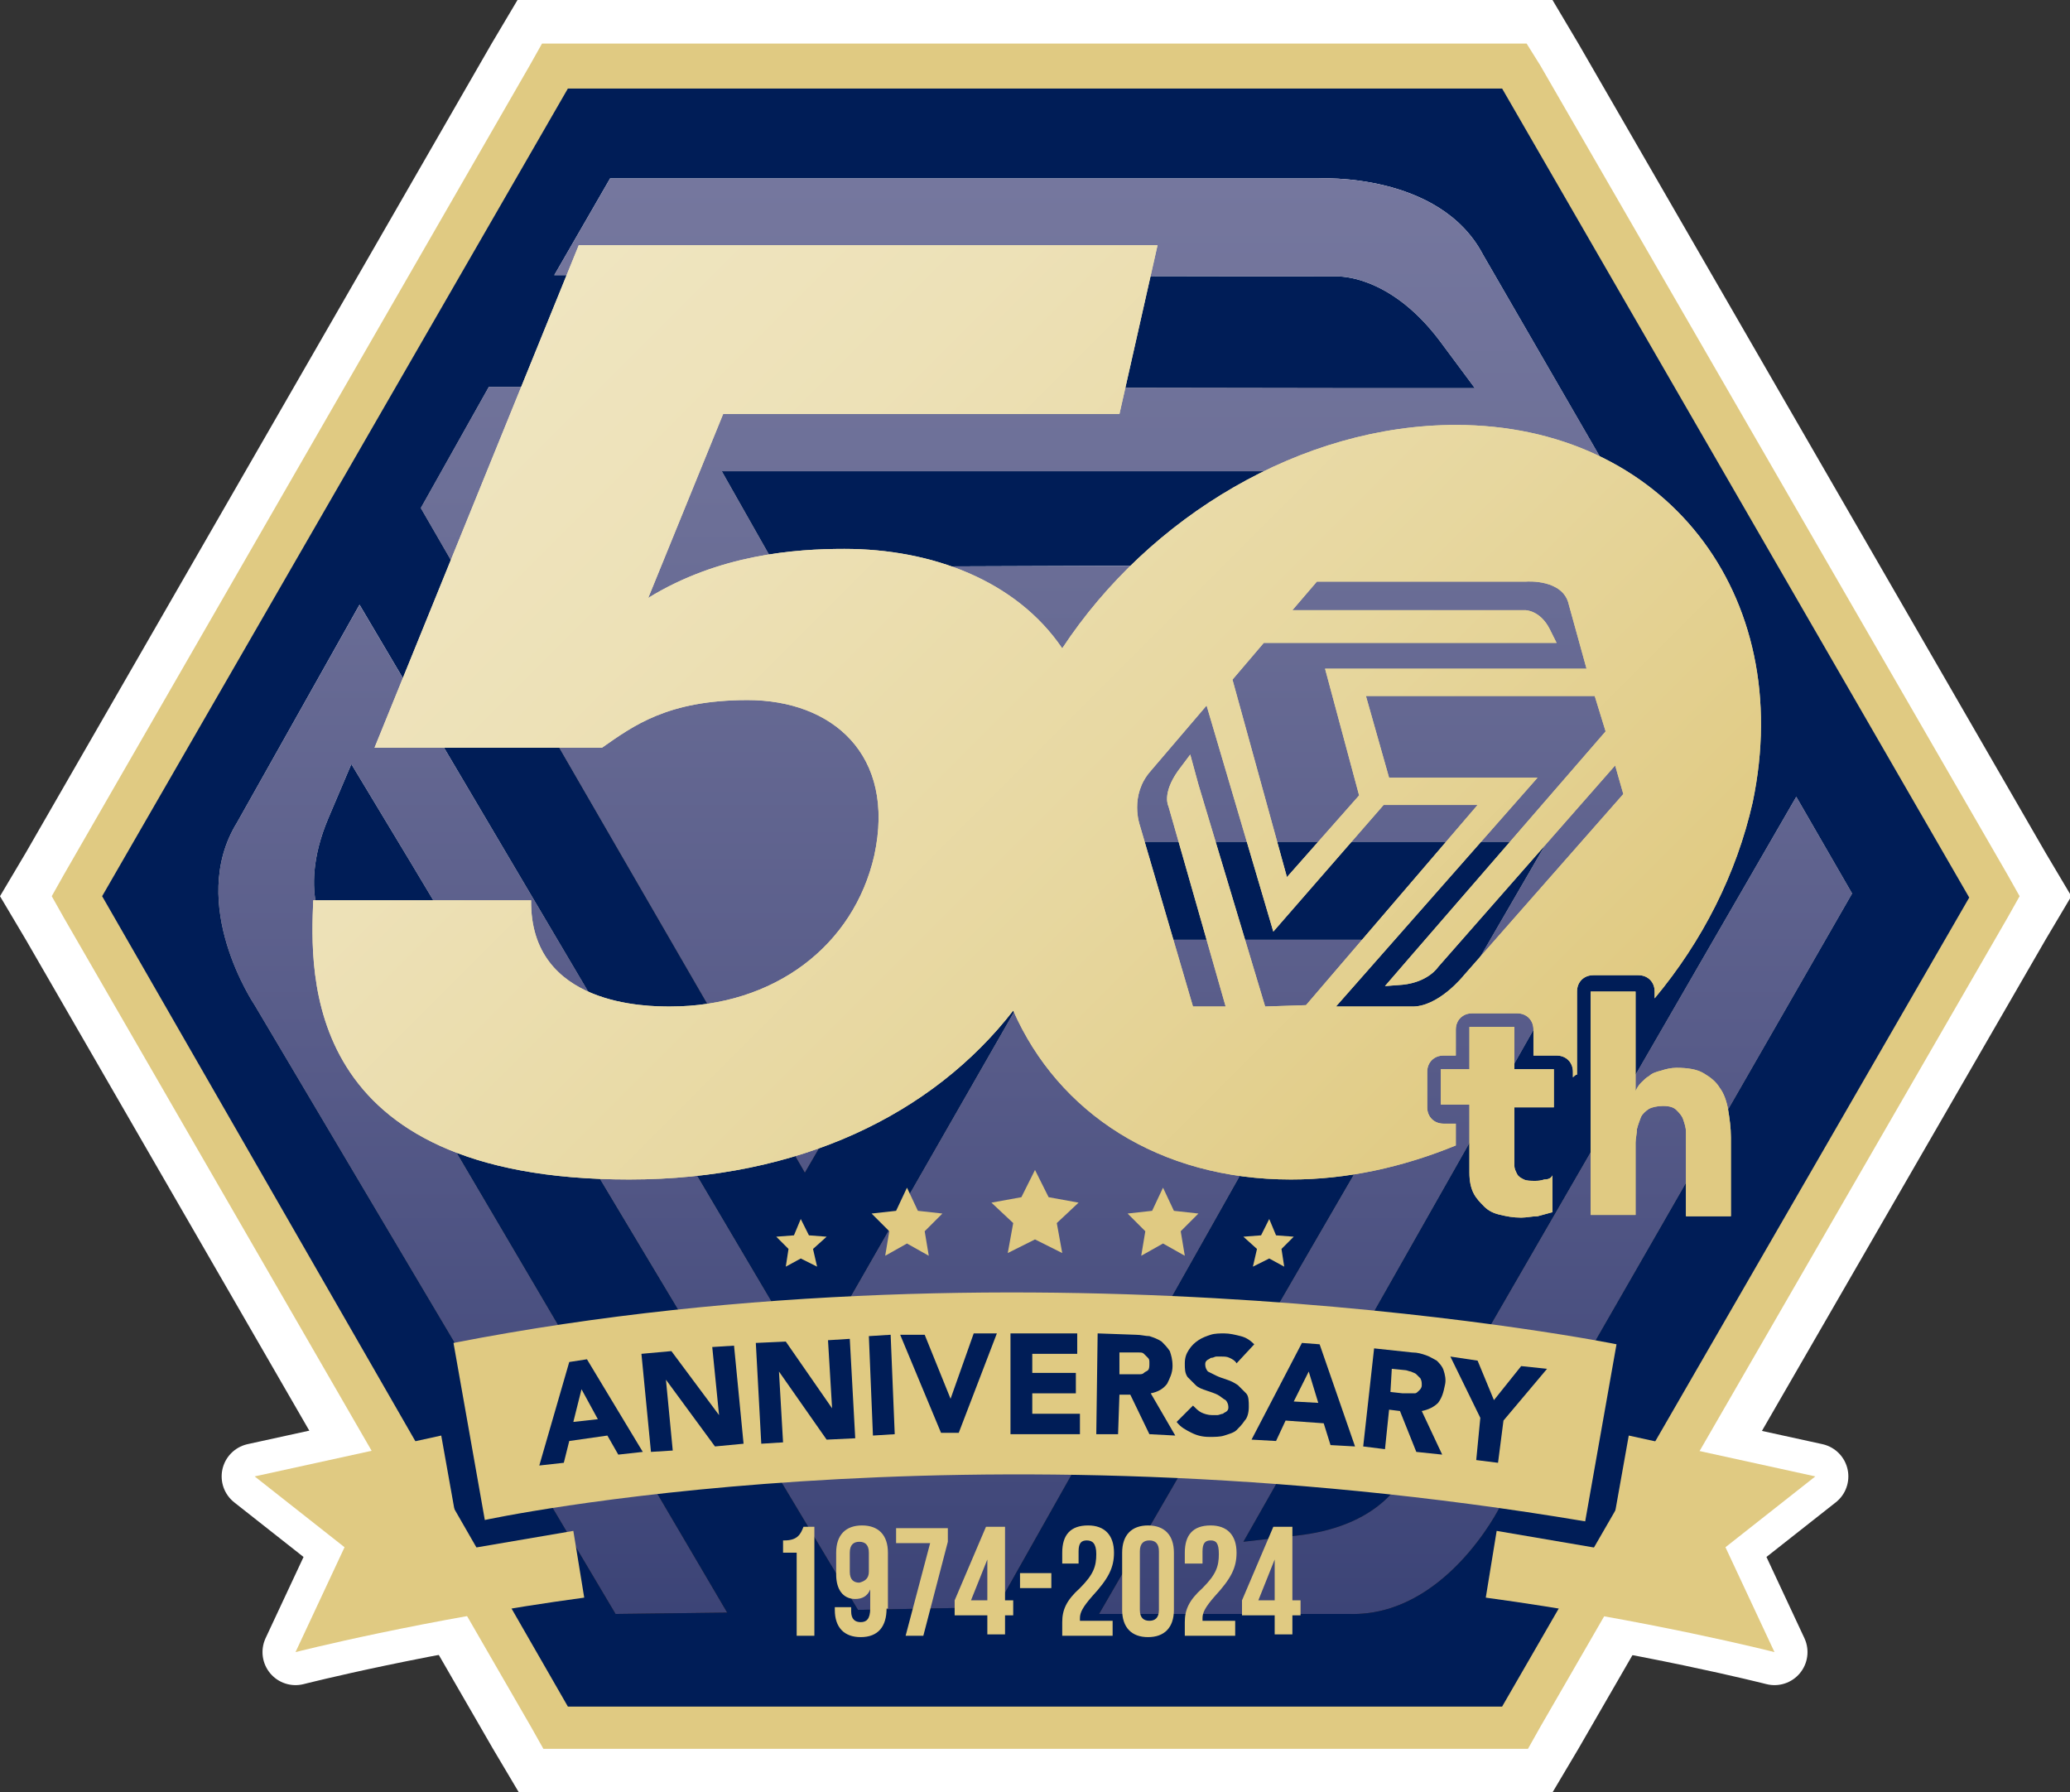 <?xml version="1.0" encoding="utf-8"?>
<!-- Generator: Adobe Illustrator 27.2.0, SVG Export Plug-In . SVG Version: 6.00 Build 0)  -->
<svg version="1.1" id="グループ_1744" xmlns="http://www.w3.org/2000/svg" xmlns:xlink="http://www.w3.org/1999/xlink" x="0px"
	 y="0px" viewBox="0 0 152 131.6" style="enable-background:new 0 0 152 131.6;" xml:space="preserve">
<rect x="0" y="0" width="152" height="131.6" fill="#333333" stroke="none"/>
<style type="text/css">
	.st0{fill:#001D57;}
	.st1{fill:#FFFFFF;}
	.st2{fill:#E0CA82;stroke:#FFFFFF;stroke-width:4.849;stroke-linecap:round;stroke-linejoin:round;stroke-miterlimit:10;}
	.st3{fill:#E0CA82;}
	.st4{fill:url(#SVGID_1_);}
	.st5{fill:url(#SVGID_00000169517232208550958410000006155348660505082764_);}
	.st6{fill:url(#SVGID_00000072268704043269394210000013332693199278739116_);}
	.st7{fill:url(#SVGID_00000080200602087865722510000009546507072831615617_);}
	.st8{fill:url(#SVGID_00000090269250436492215040000013657890008131536823_);}
	.st9{fill:url(#SVGID_00000167362089520192656130000015950476255747347884_);}
	.st10{fill:url(#SVGID_00000129175172303017319510000017416593155244906415_);}
	.st11{fill:url(#SVGID_00000017475204447742142560000010338815730168786103_);}
</style>
<g>
	<g>
		<g>
			<polygon class="st0" points="39.9,128.4 3.7,65.8 39.9,3.2 112.1,3.2 148.3,65.8 112.1,128.4 			"/>
			<g>
				<path class="st1" d="M110.3,6.5l34.3,59.4l-34.3,59.4H41.7L7.5,65.8L41.7,6.5H110.3 M114,0h-3.7H41.7H38l-1.9,3.2L1.9,62.6
					L0,65.8l1.9,3.2l34.3,59.4l1.9,3.2h3.7h68.5h3.7l1.9-3.2l34.3-59.4l1.9-3.2l-1.9-3.2L115.9,3.2L114,0L114,0z"/>
			</g>
		</g>
		<g>
			<path class="st2" d="M33.3,98.6l2.3,13c0,0,35-7.6,80.8,0.1l2.3-13C118.8,98.7,76.4,90.2,33.3,98.6z"/>
			<path class="st2" d="M32.4,105.4l-13.7,3l6.6,5.2l-3.6,7.7c0,0,9.4-2.4,21.2-4l-0.8-4.9l-8.2,1.4L32.4,105.4z"/>
			<path class="st2" d="M119.6,105.4l13.7,3l-6.6,5.2l3.6,7.7c0,0-9.4-2.4-21.2-4l0.8-4.9l8.2,1.4L119.6,105.4z"/>
		</g>
	</g>
	<g>
		<polygon class="st0" points="40.8,126.8 5.6,65.8 40.8,4.8 111.2,4.8 146.4,65.8 111.2,126.8 		"/>
		<g>
			<path class="st3" d="M110.3,6.5l34.3,59.4l-34.3,59.4H41.7L7.5,65.8L41.7,6.5H110.3 M112.1,3.2h-1.9H41.7h-1.9l-0.9,1.6L4.7,64.2
				l-0.9,1.6l0.9,1.6l34.3,59.4l0.9,1.6h1.9h68.5h1.9l0.9-1.6l34.3-59.4l0.9-1.6l-0.9-1.6L113.1,4.8L112.1,3.2L112.1,3.2z"/>
		</g>
	</g>
	<g>
		<g>
			<linearGradient id="SVGID_1_" gradientUnits="userSpaceOnUse" x1="74.523" y1="13.091" x2="74.523" y2="86.234">
				<stop  offset="0" style="stop-color:#FFFFFF"/>
				<stop  offset="1" style="stop-color:#000000"/>
			</linearGradient>
			<path class="st4" d="M96.8,13.1h-52l-4.1,7.1l57.5,0.1c0,0,3.8-0.2,7.5,4.7l2.6,3.5l-8.5,0v0l-63.9-0.1l-5,8.9l28.2,48.8
				l11.7-20.1L53,34.6h65.1l-9.2-15.9C105.7,12.6,96.8,13.1,96.8,13.1"/>
			
				<linearGradient id="SVGID_00000157268337674615766820000002805574594357234840_" gradientUnits="userSpaceOnUse" x1="100.7" y1="41.514" x2="100.7" y2="118.545">
				<stop  offset="0" style="stop-color:#FFFFFF"/>
				<stop  offset="1" style="stop-color:#000000"/>
			</linearGradient>
			<path style="fill:url(#SVGID_00000157268337674615766820000002805574594357234840_);" d="M110.1,110.7L136,65.6l-4.1-7.1
				l-28.8,49.8c0,0-1.4,3.6-7.5,4.4l-4.3,0.5l4.2-7.4l0,0l31.5-55.6l-5.2-8.8l-56.4,0.2L77,61.8h36.6l-32.9,56.7l18.4,0
				C106.1,118.7,110.1,110.7,110.1,110.7"/>
			
				<linearGradient id="SVGID_00000146462336596250155650000004741936379066970760_" gradientUnits="userSpaceOnUse" x1="58.376" y1="44.409" x2="58.376" y2="118.507">
				<stop  offset="0" style="stop-color:#FFFFFF"/>
				<stop  offset="1" style="stop-color:#000000"/>
			</linearGradient>
			<path style="fill:url(#SVGID_00000146462336596250155650000004741936379066970760_);" d="M18.7,73.8l26.5,44.7l8.2-0.1L24.2,68.8
				c0,0-2.5-3-0.1-8.7l1.7-4l4.4,7.3h0l32.8,54.8l10.2-0.2l27.6-49H77.5l-18,31.4L26.4,44.4l-9,16C13.7,66.4,18.7,73.8,18.7,73.8"/>
		</g>
		<g>
			
				<linearGradient id="SVGID_00000049210888159007521850000003652267210536530873_" gradientUnits="userSpaceOnUse" x1="76" y1="13.091" x2="76" y2="118.545">
				<stop  offset="0" style="stop-color:#75779E"/>
				<stop  offset="0.241" style="stop-color:#6C6F97"/>
				<stop  offset="0.632" style="stop-color:#565A88"/>
				<stop  offset="1" style="stop-color:#3C4477"/>
			</linearGradient>
			<path style="fill:url(#SVGID_00000049210888159007521850000003652267210536530873_);" d="M96.8,13.1h-52l-4.1,7.1l57.5,0.1
				c0,0,3.8-0.2,7.5,4.7l2.6,3.5l-8.5,0v0l-63.9-0.1l-5,8.9l28.2,48.8l11.7-20.1L53,34.6h65.1l-9.2-15.9
				C105.7,12.6,96.8,13.1,96.8,13.1"/>
			
				<linearGradient id="SVGID_00000107587758208654230920000015390577963800304546_" gradientUnits="userSpaceOnUse" x1="76" y1="13.091" x2="76" y2="118.545">
				<stop  offset="0" style="stop-color:#75779E"/>
				<stop  offset="0.241" style="stop-color:#6C6F97"/>
				<stop  offset="0.632" style="stop-color:#565A88"/>
				<stop  offset="1" style="stop-color:#3C4477"/>
			</linearGradient>
			<path style="fill:url(#SVGID_00000107587758208654230920000015390577963800304546_);" d="M110.1,110.7L136,65.6l-4.1-7.1
				l-28.8,49.8c0,0-1.4,3.6-7.5,4.4l-4.3,0.5l4.2-7.4l0,0l31.5-55.6l-5.2-8.8l-56.4,0.2L77,61.8h36.6l-32.9,56.7l18.4,0
				C106.1,118.7,110.1,110.7,110.1,110.7"/>
			
				<linearGradient id="SVGID_00000121974361463051898960000017390170282565181338_" gradientUnits="userSpaceOnUse" x1="76" y1="13.091" x2="76" y2="118.545">
				<stop  offset="0" style="stop-color:#75779E"/>
				<stop  offset="0.241" style="stop-color:#6C6F97"/>
				<stop  offset="0.632" style="stop-color:#565A88"/>
				<stop  offset="1" style="stop-color:#3C4477"/>
			</linearGradient>
			<path style="fill:url(#SVGID_00000121974361463051898960000017390170282565181338_);" d="M18.7,73.8l26.5,44.7l8.2-0.1L24.2,68.8
				c0,0-2.5-3-0.1-8.7l1.7-4l4.4,7.3h0l32.8,54.8l10.2-0.2l27.6-49H77.5l-18,31.4L26.4,44.4l-9,16C13.7,66.4,18.7,73.8,18.7,73.8"/>
		</g>
	</g>
	<g>
		<path class="st3" d="M33.3,98.6l2.3,13c0,0,35-7.6,80.8,0.1l2.3-13C118.8,98.7,76.4,90.2,33.3,98.6z"/>
		<path class="st3" d="M32.4,105.4l-13.7,3l6.6,5.2l-3.6,7.7c0,0,9.4-2.4,21.2-4l-0.8-4.9l-8.2,1.4L32.4,105.4z"/>
		<path class="st3" d="M119.6,105.4l13.7,3l-6.6,5.2l3.6,7.7c0,0-9.4-2.4-21.2-4l0.8-4.9l8.2,1.4L119.6,105.4z"/>
	</g>
	<g>
		<path class="st0" d="M41.8,100l1.3-0.2l4.1,6.8l-1.8,0.2l-0.8-1.4l-2.8,0.4l-0.4,1.6l-1.8,0.2L41.8,100z M42.7,102l-0.6,2.4
			l1.8-0.2L42.7,102z"/>
		<path class="st0" d="M47.1,99.4l2.2-0.2l3.5,4.7l0,0l-0.5-5l1.6-0.1l0.7,7.2l-2.1,0.2l-3.6-4.9l0,0l0.5,5.2l-1.6,0.1L47.1,99.4z"
			/>
		<path class="st0" d="M55.5,98.6l2.2-0.1l3.4,4.9l0,0l-0.3-5l1.6-0.1l0.4,7.3l-2.1,0.1l-3.5-5l0,0l0.3,5.2l-1.6,0.1L55.5,98.6z"/>
		<path class="st0" d="M63.8,98.1l1.6-0.1l0.3,7.3l-1.6,0.1L63.8,98.1z"/>
		<path class="st0" d="M66.1,98l1.8,0l1.9,4.7l0,0l1.7-4.8l1.7,0l-2.8,7.3l-1.3,0L66.1,98z"/>
		<path class="st0" d="M74.2,97.9l4.9,0l0,1.5l-3.3,0l0,1.4l3.2,0l0,1.5l-3.2,0l0,1.5l3.5,0l0,1.5l-5.1,0L74.2,97.9z"/>
		<path class="st0" d="M80.6,97.9l2.8,0.1c0.4,0,0.7,0.1,1,0.1c0.3,0.1,0.6,0.2,0.9,0.4c0.2,0.2,0.4,0.4,0.6,0.7
			c0.1,0.3,0.2,0.6,0.2,1.1c0,0.5-0.2,0.9-0.4,1.3c-0.3,0.4-0.7,0.6-1.2,0.7l1.8,3.1l-1.9-0.1l-1.4-2.9l-0.8,0l-0.1,2.9l-1.6,0
			L80.6,97.9z M82.2,100.9l0.9,0c0.1,0,0.3,0,0.5,0c0.2,0,0.3,0,0.4-0.1s0.2-0.1,0.3-0.2c0.1-0.1,0.1-0.3,0.1-0.5
			c0-0.2,0-0.3-0.1-0.4s-0.2-0.2-0.3-0.3c-0.1-0.1-0.2-0.1-0.4-0.1c-0.1,0-0.3,0-0.4,0l-1,0L82.2,100.9z"/>
		<path class="st0" d="M90.8,100.1c-0.1-0.2-0.3-0.3-0.5-0.4c-0.2-0.1-0.4-0.1-0.6-0.1c-0.1,0-0.2,0-0.4,0c-0.1,0-0.2,0.1-0.4,0.1
			c-0.1,0.1-0.2,0.1-0.3,0.2c-0.1,0.1-0.1,0.2-0.1,0.3c0,0.2,0.1,0.4,0.2,0.5c0.2,0.1,0.4,0.2,0.6,0.3c0.2,0.1,0.5,0.2,0.8,0.3
			c0.3,0.1,0.5,0.2,0.8,0.4c0.2,0.2,0.4,0.4,0.6,0.6s0.2,0.6,0.2,1c0,0.4-0.1,0.8-0.3,1c-0.2,0.3-0.4,0.5-0.6,0.7s-0.6,0.3-0.9,0.4
			c-0.3,0.1-0.7,0.1-1.1,0.1c-0.5,0-0.9-0.1-1.3-0.3c-0.4-0.2-0.8-0.4-1.1-0.8l1.2-1.2c0.2,0.2,0.4,0.4,0.6,0.5
			c0.2,0.1,0.5,0.2,0.8,0.2c0.1,0,0.3,0,0.4,0c0.1,0,0.3-0.1,0.4-0.1c0.1-0.1,0.2-0.1,0.3-0.2c0.1-0.1,0.1-0.2,0.1-0.3
			c0-0.2-0.1-0.4-0.2-0.5c-0.2-0.1-0.4-0.3-0.6-0.4c-0.2-0.1-0.5-0.2-0.8-0.3c-0.3-0.1-0.6-0.2-0.8-0.4c-0.2-0.2-0.4-0.4-0.6-0.6
			c-0.2-0.3-0.2-0.6-0.2-1c0-0.4,0.1-0.7,0.3-1c0.2-0.3,0.4-0.5,0.7-0.7s0.6-0.3,0.9-0.4s0.7-0.1,1-0.1c0.4,0,0.8,0.1,1.2,0.2
			c0.4,0.1,0.7,0.3,1,0.6L90.8,100.1z"/>
		<path class="st0" d="M95.6,98.6l1.3,0.1l2.6,7.5l-1.8-0.1l-0.5-1.6l-2.8-0.2l-0.7,1.5l-1.8-0.1L95.6,98.6z M96.1,100.7l-1.1,2.2
			l1.8,0.1L96.1,100.7z"/>
		<path class="st0" d="M100.9,99l2.8,0.3c0.4,0,0.7,0.1,1,0.2c0.3,0.1,0.6,0.3,0.8,0.4c0.2,0.2,0.4,0.4,0.5,0.7
			c0.1,0.3,0.2,0.7,0.1,1.1c-0.1,0.5-0.2,0.9-0.5,1.3c-0.3,0.3-0.7,0.5-1.2,0.6l1.5,3.2l-1.9-0.2l-1.2-3l-0.8-0.1l-0.3,2.9l-1.6-0.2
			L100.9,99z M102.1,102.2l0.9,0.1c0.1,0,0.3,0,0.5,0c0.2,0,0.3,0,0.4,0c0.1,0,0.2-0.1,0.3-0.2c0.1-0.1,0.2-0.2,0.2-0.4
			c0-0.2,0-0.3-0.1-0.5c-0.1-0.1-0.2-0.2-0.3-0.3c-0.1-0.1-0.2-0.1-0.4-0.2c-0.1,0-0.3-0.1-0.4-0.1l-1-0.1L102.1,102.2z"/>
		<path class="st0" d="M108.7,104.1l-2.2-4.5l2,0.3l1.2,2.9l2-2.5l1.9,0.2l-3.2,3.8l-0.4,3.1l-1.6-0.2L108.7,104.1z"/>
	</g>
	<g>
		<path class="st3" d="M57.6,113.1c1,0,1.2-0.5,1.4-1h0.8v8h-1.3V114h-1V113.1z"/>
		<path class="st3" d="M65.1,118.1c0,1.3-0.6,2.1-1.9,2.1c-1.2,0-1.9-0.7-1.9-2v-0.2h1.2v0.3c0,0.6,0.3,0.8,0.7,0.8
			c0.4,0,0.7-0.2,0.7-1v-1.4h0c-0.2,0.5-0.6,0.7-1.1,0.7c-0.9,0-1.4-0.7-1.4-1.8V114c0-1.3,0.7-2,1.9-2c1.2,0,1.9,0.7,1.9,2V118.1z
			 M63.8,115.4v-1.4c0-0.6-0.3-0.8-0.7-0.8c-0.4,0-0.7,0.2-0.7,0.8v1.4c0,0.6,0.3,0.8,0.7,0.8C63.5,116.1,63.8,115.9,63.8,115.4z"/>
		<path class="st3" d="M69.6,112.1v1.1l-1.8,6.9h-1.3l1.8-6.8h-2.5v-1.1H69.6z"/>
		<path class="st3" d="M70.1,117.5l2.3-5.4h1.4v5.4h0.6v1.1h-0.6v1.4h-1.3v-1.4h-2.4V117.5z M72.5,117.5v-3h0l-1.2,3H72.5z"/>
		<path class="st3" d="M74.9,115.5h2.3v1.1h-2.3V115.5z"/>
		<path class="st3" d="M79.8,113.1c-0.4,0-0.6,0.2-0.6,0.8v0.9H78V114c0-1.3,0.6-2,1.9-2c1.2,0,1.9,0.7,1.9,2c0,1.1-0.4,1.9-1.6,3.2
			c-0.7,0.8-0.9,1.2-0.9,1.6c0,0.1,0,0.1,0,0.2h2.4v1.1H78v-1c0-0.9,0.3-1.6,1.3-2.5c1-1,1.2-1.6,1.2-2.5
			C80.5,113.3,80.2,113.1,79.8,113.1z"/>
		<path class="st3" d="M82.4,114c0-1.3,0.7-2,1.9-2s1.9,0.7,1.9,2v4.2c0,1.3-0.7,2-1.9,2s-1.9-0.7-1.9-2V114z M83.7,118.2
			c0,0.6,0.3,0.8,0.7,0.8s0.7-0.2,0.7-0.8v-4.3c0-0.6-0.3-0.8-0.7-0.8s-0.7,0.2-0.7,0.8V118.2z"/>
		<path class="st3" d="M88.9,113.1c-0.4,0-0.6,0.2-0.6,0.8v0.9H87V114c0-1.3,0.6-2,1.9-2c1.2,0,1.9,0.7,1.9,2c0,1.1-0.4,1.9-1.6,3.2
			c-0.7,0.8-0.9,1.2-0.9,1.6c0,0.1,0,0.1,0,0.2h2.4v1.1H87v-1c0-0.9,0.3-1.6,1.3-2.5c1-1,1.2-1.6,1.2-2.5
			C89.5,113.3,89.3,113.1,88.9,113.1z"/>
		<path class="st3" d="M91.2,117.5l2.3-5.4h1.4v5.4h0.6v1.1h-0.6v1.4h-1.3v-1.4h-2.4V117.5z M93.6,117.5v-3h0l-1.2,3H93.6z"/>
	</g>
	<g>
		<g>
			<g>
				<polygon class="st3" points="58.8,89.5 59.4,90.7 60.7,90.8 59.7,91.7 60,93 58.8,92.4 57.7,93 57.9,91.7 57,90.8 58.3,90.7 
									"/>
			</g>
		</g>
		<g>
			<g>
				<polygon class="st3" points="93.2,89.5 93.7,90.7 95,90.8 94.1,91.7 94.3,93 93.2,92.4 92,93 92.3,91.7 91.3,90.8 92.6,90.7 
									"/>
			</g>
		</g>
		<g>
			<g>
				<polygon class="st3" points="66.6,87.2 67.4,88.9 69.2,89.1 67.9,90.4 68.2,92.2 66.6,91.3 65,92.2 65.3,90.4 64,89.1 
					65.8,88.9 				"/>
			</g>
		</g>
		<g>
			<g>
				<polygon class="st3" points="85.4,87.2 86.2,88.9 88,89.1 86.7,90.4 87,92.2 85.4,91.3 83.8,92.2 84.1,90.4 82.8,89.1 
					84.6,88.9 				"/>
			</g>
		</g>
		<g>
			<g>
				<polygon class="st3" points="76,85.9 77,87.9 79.2,88.3 77.6,89.8 78,92 76,91 74,92 74.4,89.8 72.8,88.3 75,87.9 				"/>
			</g>
		</g>
	</g>
	<g>
		<g>
			
				<linearGradient id="SVGID_00000063593312231311091900000016040890302678517381_" gradientUnits="userSpaceOnUse" x1="38.286" y1="22.249" x2="105.305" y2="89.269">
				<stop  offset="0" style="stop-color:#EFE5C0"/>
				<stop  offset="0.238" style="stop-color:#EDE1B7"/>
				<stop  offset="0.625" style="stop-color:#E7D79F"/>
				<stop  offset="1" style="stop-color:#E0CA82"/>
			</linearGradient>
			<path style="fill:url(#SVGID_00000063593312231311091900000016040890302678517381_);" d="M106.9,31.2c-11.3,0-22.5,6.7-28.9,16.4
				c-3.4-5-9.6-7.3-16-7.3c-3.6,0-9.2,0.4-14.4,3.6l5.5-13.5h29.1L85,18H42.5l-15,36.9h16.7c2.3-1.6,4.8-3.5,10.7-3.5
				c6.2,0,10.9,4,9.3,11.4c-1.5,6.6-7.3,11.1-15,11.1c-1.6,0-10.3,0-10.2-7.8h-16c-0.2,5.3-1,20.5,23.2,20.5
				c12.5,0,22.3-4.8,28.2-12.4c3.3,7.5,10.7,12.4,20.4,12.4c4.1,0,8.2-0.9,12.1-2.5v-1.6h-0.9c-0.7,0-1.2-0.5-1.2-1.2v-2.6
				c0-0.7,0.5-1.2,1.2-1.2h0.9v-1.9c0-0.7,0.5-1.2,1.2-1.2h3.3c0.7,0,1.2,0.5,1.2,1.2v1.9h1.7c0.7,0,1.2,0.5,1.2,1.2v0.4
				c0.1-0.1,0.2-0.2,0.3-0.2v-6.1c0-0.7,0.5-1.2,1.2-1.2h3.3c0.7,0,1.2,0.5,1.2,1.2v0.5c3.5-4.2,6-9.1,7.2-14.4
				C131.9,43.6,122.2,31.2,106.9,31.2z M92.8,47.2l19,0l0,0l2.5,0l-0.5-1c-0.7-1.4-1.8-1.4-1.8-1.4l-17.1,0l1.8-2.1h15.4
				c0,0,2.7-0.2,3.1,1.7l1.3,4.7H97.3l2.5,9.3l-5.3,6l-4-14.5L92.8,47.2z M92.9,73.9L88,57.6h0l-0.6-2.2l-0.9,1.2
				c-1.2,1.7-0.7,2.6-0.7,2.6L90,73.9l-2.4,0l-3.9-13.3c0,0-0.8-2.2,0.8-4l4.1-4.8l4.9,16.6l8.1-9.3h6.9L95.9,73.8L92.9,73.9z
				 M107.5,71.6c0,0-1.9,2.4-3.9,2.3l-5.5,0l14.8-16.8h-10.9l-1.7-6l16.8,0l0.8,2.6l-14.3,16.5l0,0l-1.9,2.2l1.3-0.1
				c1.9-0.2,2.6-1.3,2.6-1.3l13-14.8l0.6,2.1L107.5,71.6z"/>
		</g>
	</g>
	<g>
		<g>
			<path class="st3" d="M114.1,81.3h-2.9v3.5c0,0.3,0,0.6,0,0.8c0,0.2,0.1,0.4,0.2,0.6c0.1,0.2,0.3,0.3,0.5,0.4
				c0.2,0.1,0.5,0.1,0.8,0.1c0.2,0,0.4,0,0.7-0.1c0.3,0,0.5-0.1,0.6-0.3v2.7c-0.4,0.1-0.7,0.2-1.1,0.3c-0.4,0-0.8,0.1-1.2,0.1
				c-0.6,0-1.1-0.1-1.5-0.2c-0.5-0.1-0.9-0.3-1.2-0.6c-0.3-0.3-0.6-0.6-0.8-1c-0.2-0.4-0.3-0.9-0.3-1.5v-5h-2.1v-2.6h2.1v-3.1h3.3
				v3.1h2.9V81.3z"/>
			<path class="st3" d="M120.1,72.8v7.3h0c0.1-0.2,0.2-0.4,0.4-0.6c0.2-0.2,0.4-0.4,0.6-0.5c0.2-0.2,0.5-0.3,0.9-0.4
				c0.3-0.1,0.7-0.2,1.1-0.2c0.8,0,1.5,0.1,2,0.4c0.5,0.3,0.9,0.6,1.2,1.1c0.3,0.4,0.5,1,0.6,1.6c0.1,0.6,0.2,1.3,0.2,2v5.8h-3.3V84
				c0-0.3,0-0.6,0-0.9c0-0.3-0.1-0.6-0.2-0.9c-0.1-0.3-0.3-0.5-0.5-0.7c-0.2-0.2-0.5-0.3-1-0.3c-0.4,0-0.8,0.1-1,0.2
				c-0.3,0.2-0.5,0.4-0.6,0.6c-0.1,0.3-0.2,0.5-0.3,0.9c0,0.3-0.1,0.7-0.1,1v5.3h-3.3V72.8H120.1z"/>
		</g>
		<g>
			<path class="st3" d="M114.1,81.3h-2.9v3.5c0,0.3,0,0.6,0,0.8c0,0.2,0.1,0.4,0.2,0.6c0.1,0.2,0.3,0.3,0.5,0.4
				c0.2,0.1,0.5,0.1,0.8,0.1c0.2,0,0.4,0,0.7-0.1c0.3,0,0.5-0.1,0.6-0.3v2.7c-0.4,0.1-0.7,0.2-1.1,0.3c-0.4,0-0.8,0.1-1.2,0.1
				c-0.6,0-1.1-0.1-1.5-0.2c-0.5-0.1-0.9-0.3-1.2-0.6c-0.3-0.3-0.6-0.6-0.8-1c-0.2-0.4-0.3-0.9-0.3-1.5v-5h-2.1v-2.6h2.1v-3.1h3.3
				v3.1h2.9V81.3z"/>
			<path class="st3" d="M120.1,72.8v7.3h0c0.1-0.2,0.2-0.4,0.4-0.6c0.2-0.2,0.4-0.4,0.6-0.5c0.2-0.2,0.5-0.3,0.9-0.4
				c0.3-0.1,0.7-0.2,1.1-0.2c0.8,0,1.5,0.1,2,0.4c0.5,0.3,0.9,0.6,1.2,1.1c0.3,0.4,0.5,1,0.6,1.6c0.1,0.6,0.2,1.3,0.2,2v5.8h-3.3V84
				c0-0.3,0-0.6,0-0.9c0-0.3-0.1-0.6-0.2-0.9c-0.1-0.3-0.3-0.5-0.5-0.7c-0.2-0.2-0.5-0.3-1-0.3c-0.4,0-0.8,0.1-1,0.2
				c-0.3,0.2-0.5,0.4-0.6,0.6c-0.1,0.3-0.2,0.5-0.3,0.9c0,0.3-0.1,0.7-0.1,1v5.3h-3.3V72.8H120.1z"/>
		</g>
	</g>
	<g>
		<g>
			
				<linearGradient id="SVGID_00000060018811663944414490000001163693846727784341_" gradientUnits="userSpaceOnUse" x1="38.286" y1="22.249" x2="105.305" y2="89.269">
				<stop  offset="0" style="stop-color:#EFE5C0"/>
				<stop  offset="0.238" style="stop-color:#EDE1B7"/>
				<stop  offset="0.625" style="stop-color:#E7D79F"/>
				<stop  offset="1" style="stop-color:#E0CA82"/>
			</linearGradient>
			<path style="fill:url(#SVGID_00000060018811663944414490000001163693846727784341_);" d="M106.9,31.2c-11.3,0-22.5,6.7-28.9,16.4
				c-3.4-5-9.6-7.3-16-7.3c-3.6,0-9.2,0.4-14.4,3.6l5.5-13.5h29.1L85,18H42.5l-15,36.9h16.7c2.3-1.6,4.8-3.5,10.7-3.5
				c6.2,0,10.9,4,9.3,11.4c-1.5,6.6-7.3,11.1-15,11.1c-1.6,0-10.3,0-10.2-7.8h-16c-0.2,5.3-1,20.5,23.2,20.5
				c12.5,0,22.3-4.8,28.2-12.4c3.3,7.5,10.7,12.4,20.4,12.4c4.1,0,8.2-0.9,12.1-2.5v-1.6h-0.9c-0.7,0-1.2-0.5-1.2-1.2v-2.6
				c0-0.7,0.5-1.2,1.2-1.2h0.9v-1.9c0-0.7,0.5-1.2,1.2-1.2h3.3c0.7,0,1.2,0.5,1.2,1.2v1.9h1.7c0.7,0,1.2,0.5,1.2,1.2v0.4
				c0.1-0.1,0.2-0.2,0.3-0.2v-6.1c0-0.7,0.5-1.2,1.2-1.2h3.3c0.7,0,1.2,0.5,1.2,1.2v0.5c3.5-4.2,6-9.1,7.2-14.4
				C131.9,43.6,122.2,31.2,106.9,31.2z M92.8,47.2l19,0l0,0l2.5,0l-0.5-1c-0.7-1.4-1.8-1.4-1.8-1.4l-17.1,0l1.8-2.1h15.4
				c0,0,2.7-0.2,3.1,1.7l1.3,4.7H97.3l2.5,9.3l-5.3,6l-4-14.5L92.8,47.2z M92.9,73.9L88,57.6h0l-0.6-2.2l-0.9,1.2
				c-1.2,1.7-0.7,2.6-0.7,2.6L90,73.9l-2.4,0l-3.9-13.3c0,0-0.8-2.2,0.8-4l4.1-4.8l4.9,16.6l8.1-9.3h6.9L95.9,73.8L92.9,73.9z
				 M107.5,71.6c0,0-1.9,2.4-3.9,2.3l-5.5,0l14.8-16.8h-10.9l-1.7-6l16.8,0l0.8,2.6l-14.3,16.5l0,0l-1.9,2.2l1.3-0.1
				c1.9-0.2,2.6-1.3,2.6-1.3l13-14.8l0.6,2.1L107.5,71.6z"/>
		</g>
	</g>
</g>
</svg>
